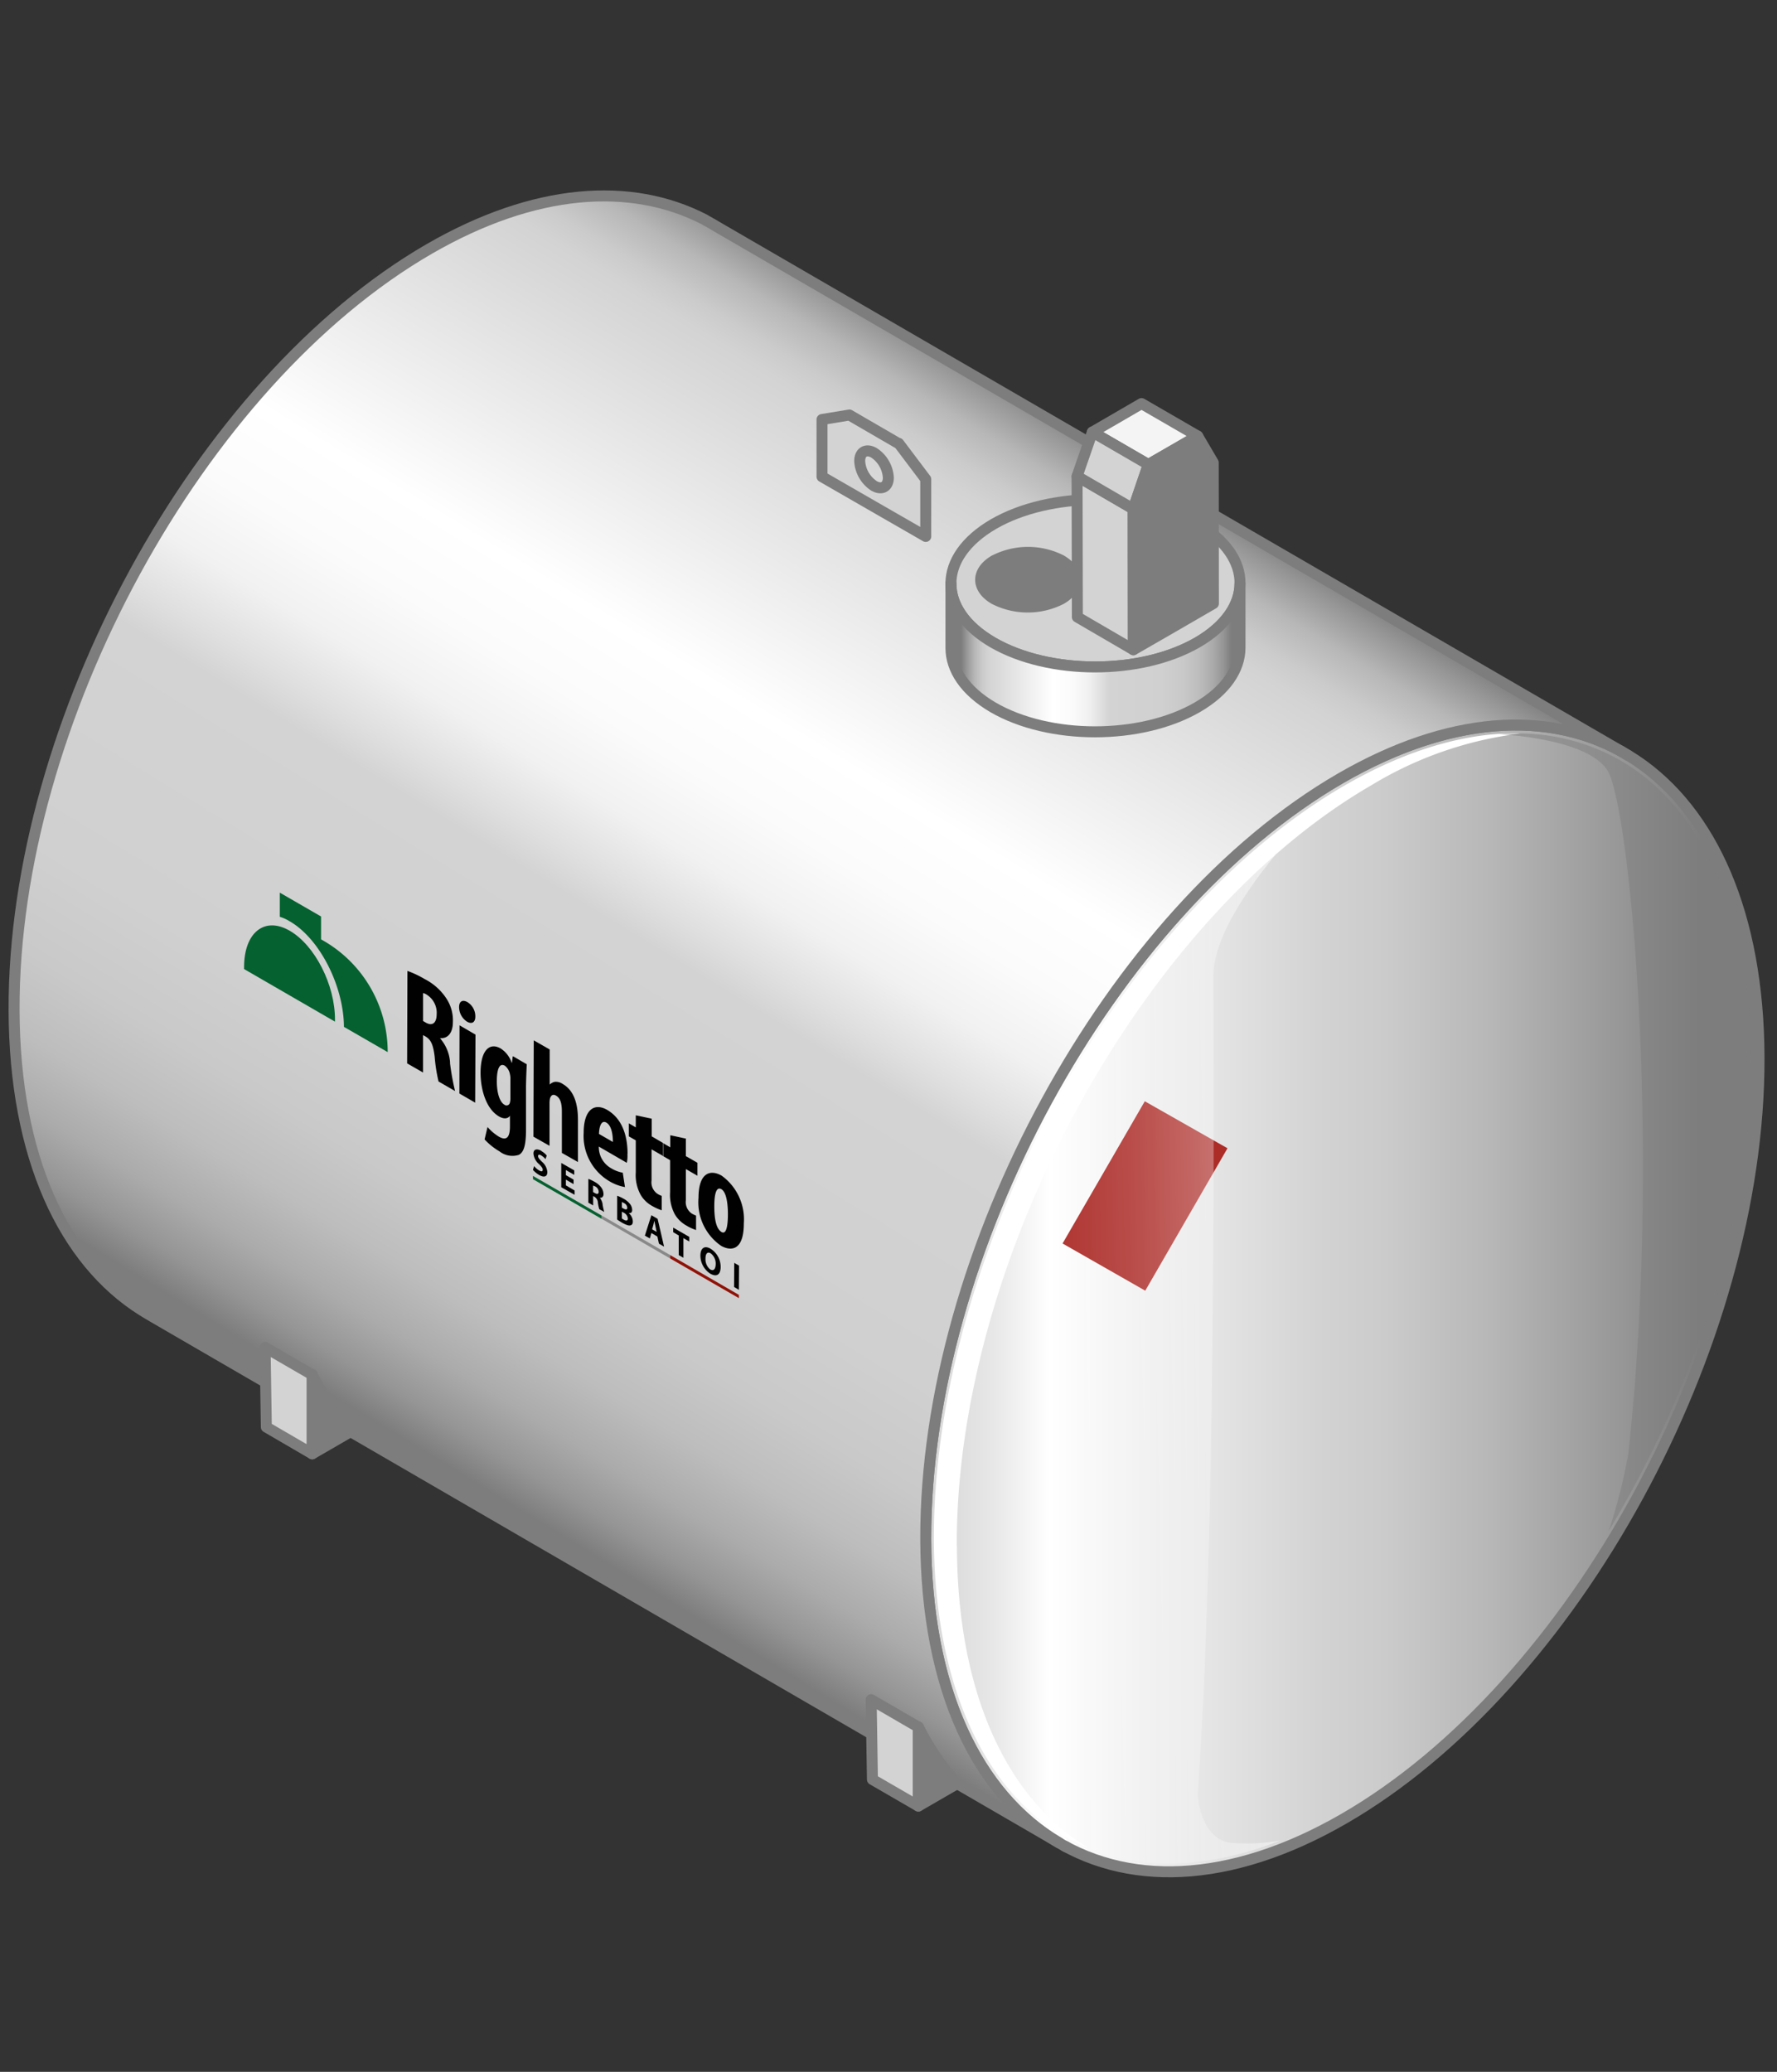 <?xml version="1.0" encoding="UTF-8"?>
<svg xmlns="http://www.w3.org/2000/svg" xmlns:xlink="http://www.w3.org/1999/xlink" width="161.937" height="188.743" viewBox="0 0 161.937 188.743">
  <rect x="0" y="0" width="161.937" height="188.743" fill="#333333" stroke="none"/>
  <defs>
    <linearGradient id="a" x1="-0.047" y1="0.5" x2="1.104" y2="0.5" gradientUnits="objectBoundingBox">
      <stop offset="0" stop-color="#d3d3d3"></stop>
      <stop offset="0.05" stop-color="#d8d8d8"></stop>
      <stop offset="0.11" stop-color="#e7e7e7"></stop>
      <stop offset="0.17" stop-color="#fff"></stop>
      <stop offset="0.45" stop-color="#d3d3d3"></stop>
      <stop offset="0.52" stop-color="#cbcbcb"></stop>
      <stop offset="0.63" stop-color="#b7b7b7"></stop>
      <stop offset="0.77" stop-color="#969696"></stop>
      <stop offset="0.85" stop-color="#7d7d7d"></stop>
    </linearGradient>
    <linearGradient id="b" x1="-115.953" y1="258.002" x2="-8.395" y2="20.231" gradientUnits="objectBoundingBox">
      <stop offset="0" stop-color="#7d7d7d"></stop>
      <stop offset="0.56" stop-color="#d3d3d3"></stop>
      <stop offset="0.78" stop-color="#fff"></stop>
      <stop offset="1" stop-color="#d3d3d3"></stop>
    </linearGradient>
    <linearGradient id="c" x1="0.269" y1="0.772" x2="0.646" y2="0.134" gradientUnits="objectBoundingBox">
      <stop offset="0" stop-color="#7d7d7d"></stop>
      <stop offset="0.03" stop-color="#959595"></stop>
      <stop offset="0.07" stop-color="#ababab"></stop>
      <stop offset="0.12" stop-color="#bdbdbd"></stop>
      <stop offset="0.18" stop-color="#c9c9c9"></stop>
      <stop offset="0.26" stop-color="#d0d0d0"></stop>
      <stop offset="0.45" stop-color="#d3d3d3"></stop>
      <stop offset="0.48" stop-color="#dfdfdf"></stop>
      <stop offset="0.53" stop-color="#f1f1f1"></stop>
      <stop offset="0.59" stop-color="#fbfbfb"></stop>
      <stop offset="0.66" stop-color="#fff"></stop>
      <stop offset="0.9" stop-color="#d3d3d3"></stop>
      <stop offset="0.92" stop-color="#cbcbcb"></stop>
      <stop offset="0.95" stop-color="#b7b7b7"></stop>
      <stop offset="0.98" stop-color="#969696"></stop>
      <stop offset="1" stop-color="#7d7d7d"></stop>
    </linearGradient>
    <linearGradient id="d" x1="-28.545" y1="71.67" x2="391.907" y2="-958.706" xlink:href="#b"></linearGradient>
    <linearGradient id="e" x1="0.97" y1="0.499" x2="0.036" y2="0.499" xlink:href="#c"></linearGradient>
    <linearGradient id="f" x1="0.096" y1="0.547" x2="1.263" y2="0.472" gradientUnits="objectBoundingBox">
      <stop offset="0" stop-color="#fff" stop-opacity="0"></stop>
      <stop offset="0.11" stop-color="#fff" stop-opacity="0.02"></stop>
      <stop offset="0.23" stop-color="#fff" stop-opacity="0.071"></stop>
      <stop offset="0.36" stop-color="#fff" stop-opacity="0.161"></stop>
      <stop offset="0.5" stop-color="#fff" stop-opacity="0.29"></stop>
      <stop offset="0.64" stop-color="#fff" stop-opacity="0.459"></stop>
      <stop offset="0.79" stop-color="#fff" stop-opacity="0.659"></stop>
      <stop offset="0.94" stop-color="#fff" stop-opacity="0.89"></stop>
      <stop offset="1" stop-color="#fff"></stop>
    </linearGradient>
  </defs>
  <g transform="translate(1.282 17.845)">
    <path d="M97.726,51.722c20.975-12.1,38.033-.7,38.1,25.482s-16.875,57.219-37.836,69.319-38.033.7-38.1-25.468S76.766,63.837,97.726,51.722Z" transform="translate(23.191 1.315)" stroke="#7d7d7d" stroke-linecap="round" stroke-linejoin="round" stroke-width="1" fill="url(#a)"></path>
    <path d="M38.746,17.5c20.975-12.1,38.033-.7,38.1,25.482S59.974,100.2,39.014,112.3.98,113.022.91,86.835,17.785,29.617,38.746,17.5Z" transform="translate(-0.91 -12.668)" fill="none"></path>
    <g transform="translate(0 0.003)">
      <path d="M105.506,48.966h0L104.9,48.6c.2.113.394.239.592.366Z" transform="translate(41.584 2.011)" stroke="#7d7d7d" stroke-linecap="round" stroke-linejoin="round" stroke-width="1" fill="url(#b)"></path>
      <path d="M83.991,135.038c-.07-26.187,16.875-57.219,37.836-69.333,9.832-5.677,18.805-6.184,25.567-2.423L64.975,15.487c-.31-.183-.606-.366-.93-.535l-.211-.127h0C57.129,11.36,48.353,11.951,38.746,17.5,17.785,29.616.84,60.662.91,86.834c.042,13.382,4.522,22.876,11.678,27.37h0l.535.324c.155.085.3.183.451.268L96.148,162.7c-7.438-4.367-12.114-14-12.157-27.666Z" transform="translate(-0.91 -12.671)" stroke="#7d7d7d" stroke-linecap="round" stroke-linejoin="round" stroke-width="1" fill="url(#c)"></path>
      <path d="M68.9,119.4l.155.085h0S68.942,119.428,68.9,119.4Z" transform="translate(26.873 30.943)" stroke="#7d7d7d" stroke-linecap="round" stroke-linejoin="round" stroke-width="1" fill="url(#d)"></path>
    </g>
    <path d="M62.5,121.458c-.07-26.187,16.875-57.219,37.836-69.333a34.008,34.008,0,0,1,13.509-4.677c-.127,0-.268-.028-.394-.028-4.818,0-10.114,1.592-15.565,4.733-20.735,11.973-37.54,42.78-37.47,68.671.042,12.889,4.381,22.778,11.917,27.1a17.381,17.381,0,0,0,2.127,1.028c-7.311-4.423-11.917-13.974-11.945-27.511Z" transform="translate(23.408 1.532)" fill="#fff"></path>
    <path d="M76.234,71.22,83.77,75.5,76.276,88.476l-7.536-4.3Z" transform="translate(26.808 11.258)" fill="#ac2c28"></path>
    <g transform="translate(20.961 63.475)">
      <path d="M45.174,82.216v.31l-6.254-3.62v-.3Z" transform="translate(-6.338 -49.198)" fill="#898989"></path>
      <path d="M35.241,74.484a1.653,1.653,0,0,1,.493.409l-.113.324a1.7,1.7,0,0,0-.394-.338c-.183-.113-.282-.056-.282.056,0,.155.1.268.352.521a1.379,1.379,0,0,1,.493.944c0,.38-.254.549-.761.254a2.348,2.348,0,0,1-.549-.451l.1-.352a1.709,1.709,0,0,0,.479.409c.2.113.31.085.31-.07s-.1-.268-.324-.507a1.4,1.4,0,0,1-.521-.972c0-.38.282-.493.732-.239Z" transform="translate(-8.153 -50.945)" fill="#010101"></path>
      <path d="M37.493,75.886v.408l-.761-.437v.465l.7.409v.408l-.7-.408v.521l.789.465v.394l-1.211-.69V75.21Z" transform="translate(-7.405 -50.587)" fill="#010101"></path>
      <g transform="translate(26.327 19.533)">
        <path d="M40.734,79.656v.3L34.48,76.346v-.3Z" transform="translate(-34.48 -69.776)" fill="#066130"></path>
        <path d="M39.356,78.55a5.814,5.814,0,0,0,.155.7L39.06,79a3.375,3.375,0,0,1-.127-.592.652.652,0,0,0-.31-.535L38.5,77.8v.859l-.437-.254V76.24a3.53,3.53,0,0,1,.592.282,1.77,1.77,0,0,1,.606.535,1.069,1.069,0,0,1,.183.563c0,.282-.183.366-.338.338h0a1.3,1.3,0,0,1,.254.563Zm-.69-1.014c.211.127.338.07.338-.113a.572.572,0,0,0-.31-.493l-.2-.085v.592l.169.1" transform="translate(-33.017 -69.699)" fill="#010101"></path>
        <path d="M41.746,75.841a2.9,2.9,0,0,1-.056.831l-2.55-1.479a2.216,2.216,0,0,0,1.141,1.986,3.046,3.046,0,0,0,1.042.394l.2,1.31a4.21,4.21,0,0,1-1.493-.578A4.786,4.786,0,0,1,37.76,73.94c0-2.085.958-2.789,2.169-2.071s1.831,2.113,1.831,4Zm-2.592-1.8,1.268.732c0-.8-.169-1.521-.592-1.761-.479-.282-.662.423-.676,1.028" transform="translate(-33.14 -71.596)" fill="#010101"></path>
      </g>
      <path d="M47.289,76.1a4.908,4.908,0,0,1,2.028,4.353c0,2.592-1.254,2.507-2.071,2.043a4.817,4.817,0,0,1-2.057-4.381c0-2.226,1.028-2.62,2.1-2.014Zm0,5.142c.465.268.578-.7.578-1.634,0-.845-.113-1.986-.592-2.268-.535-.31-.648.69-.648,1.549,0,1.071.141,2.043.662,2.352" transform="translate(-3.776 -50.326)" fill="#010101"></path>
      <path d="M45.015,80.235v.423l-.535-.31v1.789l-.423-.239V80.108l-.507-.3V79.39Z" transform="translate(-4.446 -48.879)" fill="#010101"></path>
      <path d="M46.24,80.8a1.937,1.937,0,0,1,.916,1.648c0,.732-.38.944-.944.62a1.968,1.968,0,0,1-.9-1.648c0-.662.366-.958.93-.62Zm-.014,1.888c.3.169.465-.056.479-.479a1.181,1.181,0,0,0-.465-1c-.3-.169-.465.056-.465.479a1.2,1.2,0,0,0,.451,1.014" transform="translate(-3.727 -48.36)" fill="#010101"></path>
      <path d="M47.941,81.924l-.014,2.2-.437-.254.014-2.2Z" transform="translate(-2.836 -47.947)" fill="#010101"></path>
      <path d="M49.614,84.79v.3L43.36,81.48v-.31Z" transform="translate(-4.524 -48.152)" fill="#901207"></path>
      <path d="M21.861,59.885v2.1a11.679,11.679,0,0,1,6.071,10.269l-3.986-2.3C23.918,66.2,21.72,61.9,19,60.336a3.9,3.9,0,0,0-.9-.409v-2.2L21.861,59.9Z" transform="translate(-14.846 -57.73)" fill="#066130"></path>
      <path d="M19.945,60.331c2.3,1.324,4.141,4.944,4.127,8.1v.183L15.79,63.824v-.183C15.79,60.486,17.663,59.007,19.945,60.331Z" transform="translate(-15.79 -56.865)" fill="#066130"></path>
      <path d="M30.242,71.157a21.876,21.876,0,0,0,.465,2.578L29.2,72.862a14.811,14.811,0,0,1-.352-2.254c-.141-1.155-.366-1.578-.859-1.859l-.2-.113v3.409l-1.451-.831.028-8.424a9.157,9.157,0,0,1,1.578.747,5.165,5.165,0,0,1,1.986,1.789,3.618,3.618,0,0,1,.578,2.113c0,.916-.394,1.521-1.155,1.479v.028a3.722,3.722,0,0,1,.9,2.212ZM28.03,67.495c.634.366,1,0,1-.761a1.945,1.945,0,0,0-.9-1.775,1.115,1.115,0,0,0-.338-.155v2.55l.239.141" transform="translate(-11.479 -55.662)" fill="#010101"></path>
      <path d="M29.72,72.522l.014-6.212,1.451.845-.028,6.2Z" transform="translate(-10.098 -54.224)" fill="#010101"></path>
      <path d="M30.419,66.62A1.586,1.586,0,0,1,29.7,65.3c0-.563.338-.69.747-.465a1.516,1.516,0,0,1,.732,1.324C31.179,66.7,30.855,66.873,30.419,66.62Z" transform="translate(-10.106 -54.872)" fill="#010101"></path>
      <path d="M34.048,68.57,35.3,69.3c-.028.549-.056,1.183-.07,1.944v4.127c-.014,1.338-.211,1.958-.662,2.183a1.919,1.919,0,0,1-1.761-.324,5.87,5.87,0,0,1-1.352-1.085l.268-1.127a4.592,4.592,0,0,0,1.028.873c.732.423,1.014.028,1.014-.93v-.972c-.2.3-.578.3-.986.07-1.211-.7-1.69-2.507-1.69-3.986,0-2.071.831-2.789,1.831-2.212a2.437,2.437,0,0,1,1,1.3h.028l.07-.563Zm-.239,3.789V70.7a1.735,1.735,0,0,0-.042-.479,1.248,1.248,0,0,0-.465-.789c-.521-.3-.732.394-.732,1.409,0,1.169.3,1.916.69,2.141a.309.309,0,0,0,.493-.155,1.5,1.5,0,0,0,.056-.465" transform="translate(-9.538 -53.667)" fill="#010101"></path>
      <path d="M35.989,68.1v3.212a.884.884,0,0,1,.479-.254,1.135,1.135,0,0,1,.732.211c.986.578,1.38,1.761,1.366,3.338v3.761L37.1,77.535V73.774c0-.62-.085-1.2-.521-1.451-.239-.141-.451-.1-.563.254a2.132,2.132,0,0,0-.042.451v3.86l-1.465-.831.028-8.776,1.451.831Z" transform="translate(-8.14 -53.828)" fill="#010101"></path>
      <path d="M40.972,78.908a1.031,1.031,0,0,1,.38.775c0,.2-.085.31-.2.338-.141.056-.38-.014-.761-.225a4.76,4.76,0,0,1-.465-.3V77.33a3.756,3.756,0,0,1,.578.268,1.886,1.886,0,0,1,.563.451.911.911,0,0,1,.225.563C41.3,78.823,41.2,78.936,40.972,78.908Zm-.437.606c.183.113.366.113.366-.113a.677.677,0,0,0-.394-.535l-.155-.085v.62l.169.113m-.169-1.606v.507l.155.085c.225.127.338.085.338-.07a.5.5,0,0,0-.31-.437l-.183-.1" transform="translate(-5.926 -49.721)" fill="#010101"></path>
      <g transform="translate(35.061 20.284)">
        <path d="M42.875,78.9l.592,2.55L43,81.182l-.141-.648-.549-.324-.141.493-.451-.254.592-1.859.563.324Zm-.507.972.423.239-.113-.535-.1-.479h0l-.085.366-.113.409" transform="translate(-40.255 -69.49)" fill="#010101"></path>
        <path d="M42.765,72.426v1.62l1.014.592v1.183l.028.014-1.056-.606V78.06a1.261,1.261,0,0,0,.549,1.226,1.859,1.859,0,0,0,.38.183v1.31a4.511,4.511,0,0,1-.873-.394,2.731,2.731,0,0,1-1.042-1,3.74,3.74,0,0,1-.451-2.057V74.412l-.634-.366V72.862l.634.366v-1.1l1.451.31Z" transform="translate(-40.68 -72.13)" fill="#010101"></path>
        <path d="M44.971,73.7v1.62l1.056.606v1.183L44.971,76.5v2.831a1.262,1.262,0,0,0,.549,1.226,3.08,3.08,0,0,0,.38.183v1.31a4.326,4.326,0,0,1-.887-.409,2.871,2.871,0,0,1-1.028-.986,3.74,3.74,0,0,1-.451-2.057V75.688l-.606-.352V74.152l-.028-.014.648.38v-1.1L45,73.73Z" transform="translate(-39.773 -71.603)" fill="#010101"></path>
      </g>
      <path d="M42.922,73.938v1.183l-.042-.014v-1.2Z" transform="translate(-4.72 -51.118)" fill="#010101"></path>
    </g>
  </g>
  <path d="M85.152,161.095l76.137-43.949L76.137,67.66,0,111.609Z" transform="translate(0 27.648)" fill="none"></path>
  <path d="M85.612,93.435l76.137-43.949L76.583,0,.46,43.949Z" transform="translate(0.188)" fill="none"></path>
  <line x2="83.081" y2="48.203" transform="translate(39.118 22.679)" fill="none"></line>
  <g transform="translate(24.158 122.748)">
    <g transform="translate(55.233 32.089)">
      <path d="M56.473,117.189l4.184,2.423V112.4l-.1-.042-4.2-2.437Z" transform="translate(-56.36 -109.92)" fill="#d3d3d3" stroke="#7d7d7d" stroke-linecap="round" stroke-linejoin="round" stroke-width="1"></path>
      <path d="M59.41,111.68v7.212l3.508-2.028A24.247,24.247,0,0,1,59.41,111.68Z" transform="translate(-55.114 -109.201)" fill="#7d7d7d" stroke="#7d7d7d" stroke-linecap="round" stroke-linejoin="round" stroke-width="1"></path>
    </g>
    <path d="M17.263,94.394l4.184,2.437V89.605l-.113-.042L17.15,87.14Z" transform="translate(-17.15 -87.14)" fill="#d3d3d3" stroke="#7d7d7d" stroke-linecap="round" stroke-linejoin="round" stroke-width="1"></path>
    <path d="M20.2,88.9v7.212l3.507-2.028A24.247,24.247,0,0,1,20.2,88.9Z" transform="translate(-15.904 -86.421)" fill="#7d7d7d" stroke="#7d7d7d" stroke-linecap="round" stroke-linejoin="round" stroke-width="1"></path>
  </g>
  <g transform="translate(74.911 36.765)">
    <g transform="translate(11.746 8.744)">
      <path d="M65.408,34.537c5.156-2.972,13.495-2.972,18.622,0s5.113,7.818-.042,10.79-13.495,2.972-18.636,0-5.1-7.8.056-10.79Z" transform="translate(-61.519 -32.307)" fill="#d3d3d3" stroke="#7d7d7d" stroke-linecap="round" stroke-linejoin="round" stroke-width="1"></path>
      <path d="M70.857,34.23a4.745,4.745,0,0,1,4.31,0,1.319,1.319,0,0,1,0,2.493,4.745,4.745,0,0,1-4.31,0A1.319,1.319,0,0,1,70.857,34.23Z" transform="translate(-58.065 -31.733)" fill="#7d7d7d" stroke="#7d7d7d" stroke-linecap="round" stroke-linejoin="round" stroke-width="1"></path>
      <path d="M64.721,36.451a6.685,6.685,0,0,1,6.071,0c1.662.972,1.662,2.55-.014,3.522a6.714,6.714,0,0,1-6.085,0c-1.676-.972-1.662-2.55.014-3.522Z" transform="translate(-60.733 -30.912)" fill="#7d7d7d" stroke="#7d7d7d" stroke-linecap="round" stroke-linejoin="round" stroke-width="1"></path>
      <g transform="translate(0.002 7.624)">
        <path d="M83.974,43.115c-5.156,2.972-13.495,2.972-18.636,0-2.564-1.493-3.831-3.437-3.817-5.4h0v5.9h0c0,1.958,1.268,3.9,3.817,5.4C70.465,52,78.818,52,83.974,49.017c2.578-1.493,3.874-3.437,3.888-5.4h0v-5.9c0,1.958-1.31,3.9-3.888,5.4Z" transform="translate(-61.52 -37.72)" stroke="#7d7d7d" stroke-linecap="round" stroke-linejoin="round" stroke-width="1" fill="url(#e)"></path>
        <path d="M80.22,37.72Z" transform="translate(-53.878 -37.72)" fill="#fff" stroke="#7d7d7d" stroke-linecap="round" stroke-linejoin="round" stroke-width="1"></path>
      </g>
    </g>
    <g transform="translate(23.242)">
      <path d="M74.807,46.6l-5.1-2.972L69.68,30.8l5.113,2.972Z" transform="translate(-69.68 -24.179)" fill="#d3d3d3" stroke="#7d7d7d" stroke-linecap="round" stroke-linejoin="round" stroke-width="1"></path>
      <path d="M75.149,26.1l-2.24,1.3-2.24,1.3,5.1,2.958,2.254-1.3,2.24-1.3Z" transform="translate(-69.275 -26.1)" fill="#f4f4f4" stroke="#7d7d7d" stroke-linecap="round" stroke-linejoin="round" stroke-width="1"></path>
      <path d="M74.793,34.941,69.68,31.969l1.395-4.029,5.1,2.958Z" transform="translate(-69.68 -25.348)" fill="#d3d3d3" stroke="#7d7d7d" stroke-linecap="round" stroke-linejoin="round" stroke-width="1"></path>
      <path d="M79.184,28.2l1.423,2.423.014,12.833-3.648,2.113-3.648,2.1L73.31,34.835l1.38-4.043,2.254-1.3Z" transform="translate(-68.197 -25.242)" fill="#7d7d7d" stroke="#7d7d7d" stroke-linecap="round" stroke-linejoin="round" stroke-width="1"></path>
    </g>
    <path d="M60.167,29.418l2.465,3.268V37.9L57.9,35.179,53.18,32.46V27.248l2.493-.409,2.24,1.3,2.24,1.3Zm-2.254,3.874c.732.423,1.31.07,1.31-.747a2.9,2.9,0,0,0-1.3-2.254c-.718-.423-1.31-.085-1.31.747a2.9,2.9,0,0,0,1.3,2.254" transform="translate(-53.18 -25.798)" fill="#d3d3d3" stroke="#7d7d7d" stroke-linecap="round" stroke-linejoin="round" stroke-width="1"></path>
  </g>
  <g transform="translate(85.109 66.812)">
    <path d="M96.721,51.294C76.535,63.732,60.35,93.849,60.42,119.261c.042,12.889,4.381,22.778,11.917,27.1,5.494,3.155,12.34,3.24,19.679.338a16.871,16.871,0,0,1-4.508.225c-2.845-.31-3.057-4.409-3.057-4.409,1.761-24.13,1.437-68.22,1.437-74.587s10.72-16.537,10.832-16.65Z" transform="translate(-60.42 -45.857)" fill="url(#f)"></path>
    <path d="M106.794,50.7c2.043,2.845,5.071,34.061,1.958,62.36a49.308,49.308,0,0,1-1.789,7.029C114.936,106.86,119.979,91.2,119.937,77c-.042-12.889-4.381-22.778-11.917-27.116a18.809,18.809,0,0,0-9.494-2.451c-.507,0-1.014.028-1.535.056C100.526,47.754,105.245,48.529,106.794,50.7Z" transform="translate(-45.476 -47.43)" fill="#7d7d7d" opacity="0.49"></path>
  </g>
</svg>
